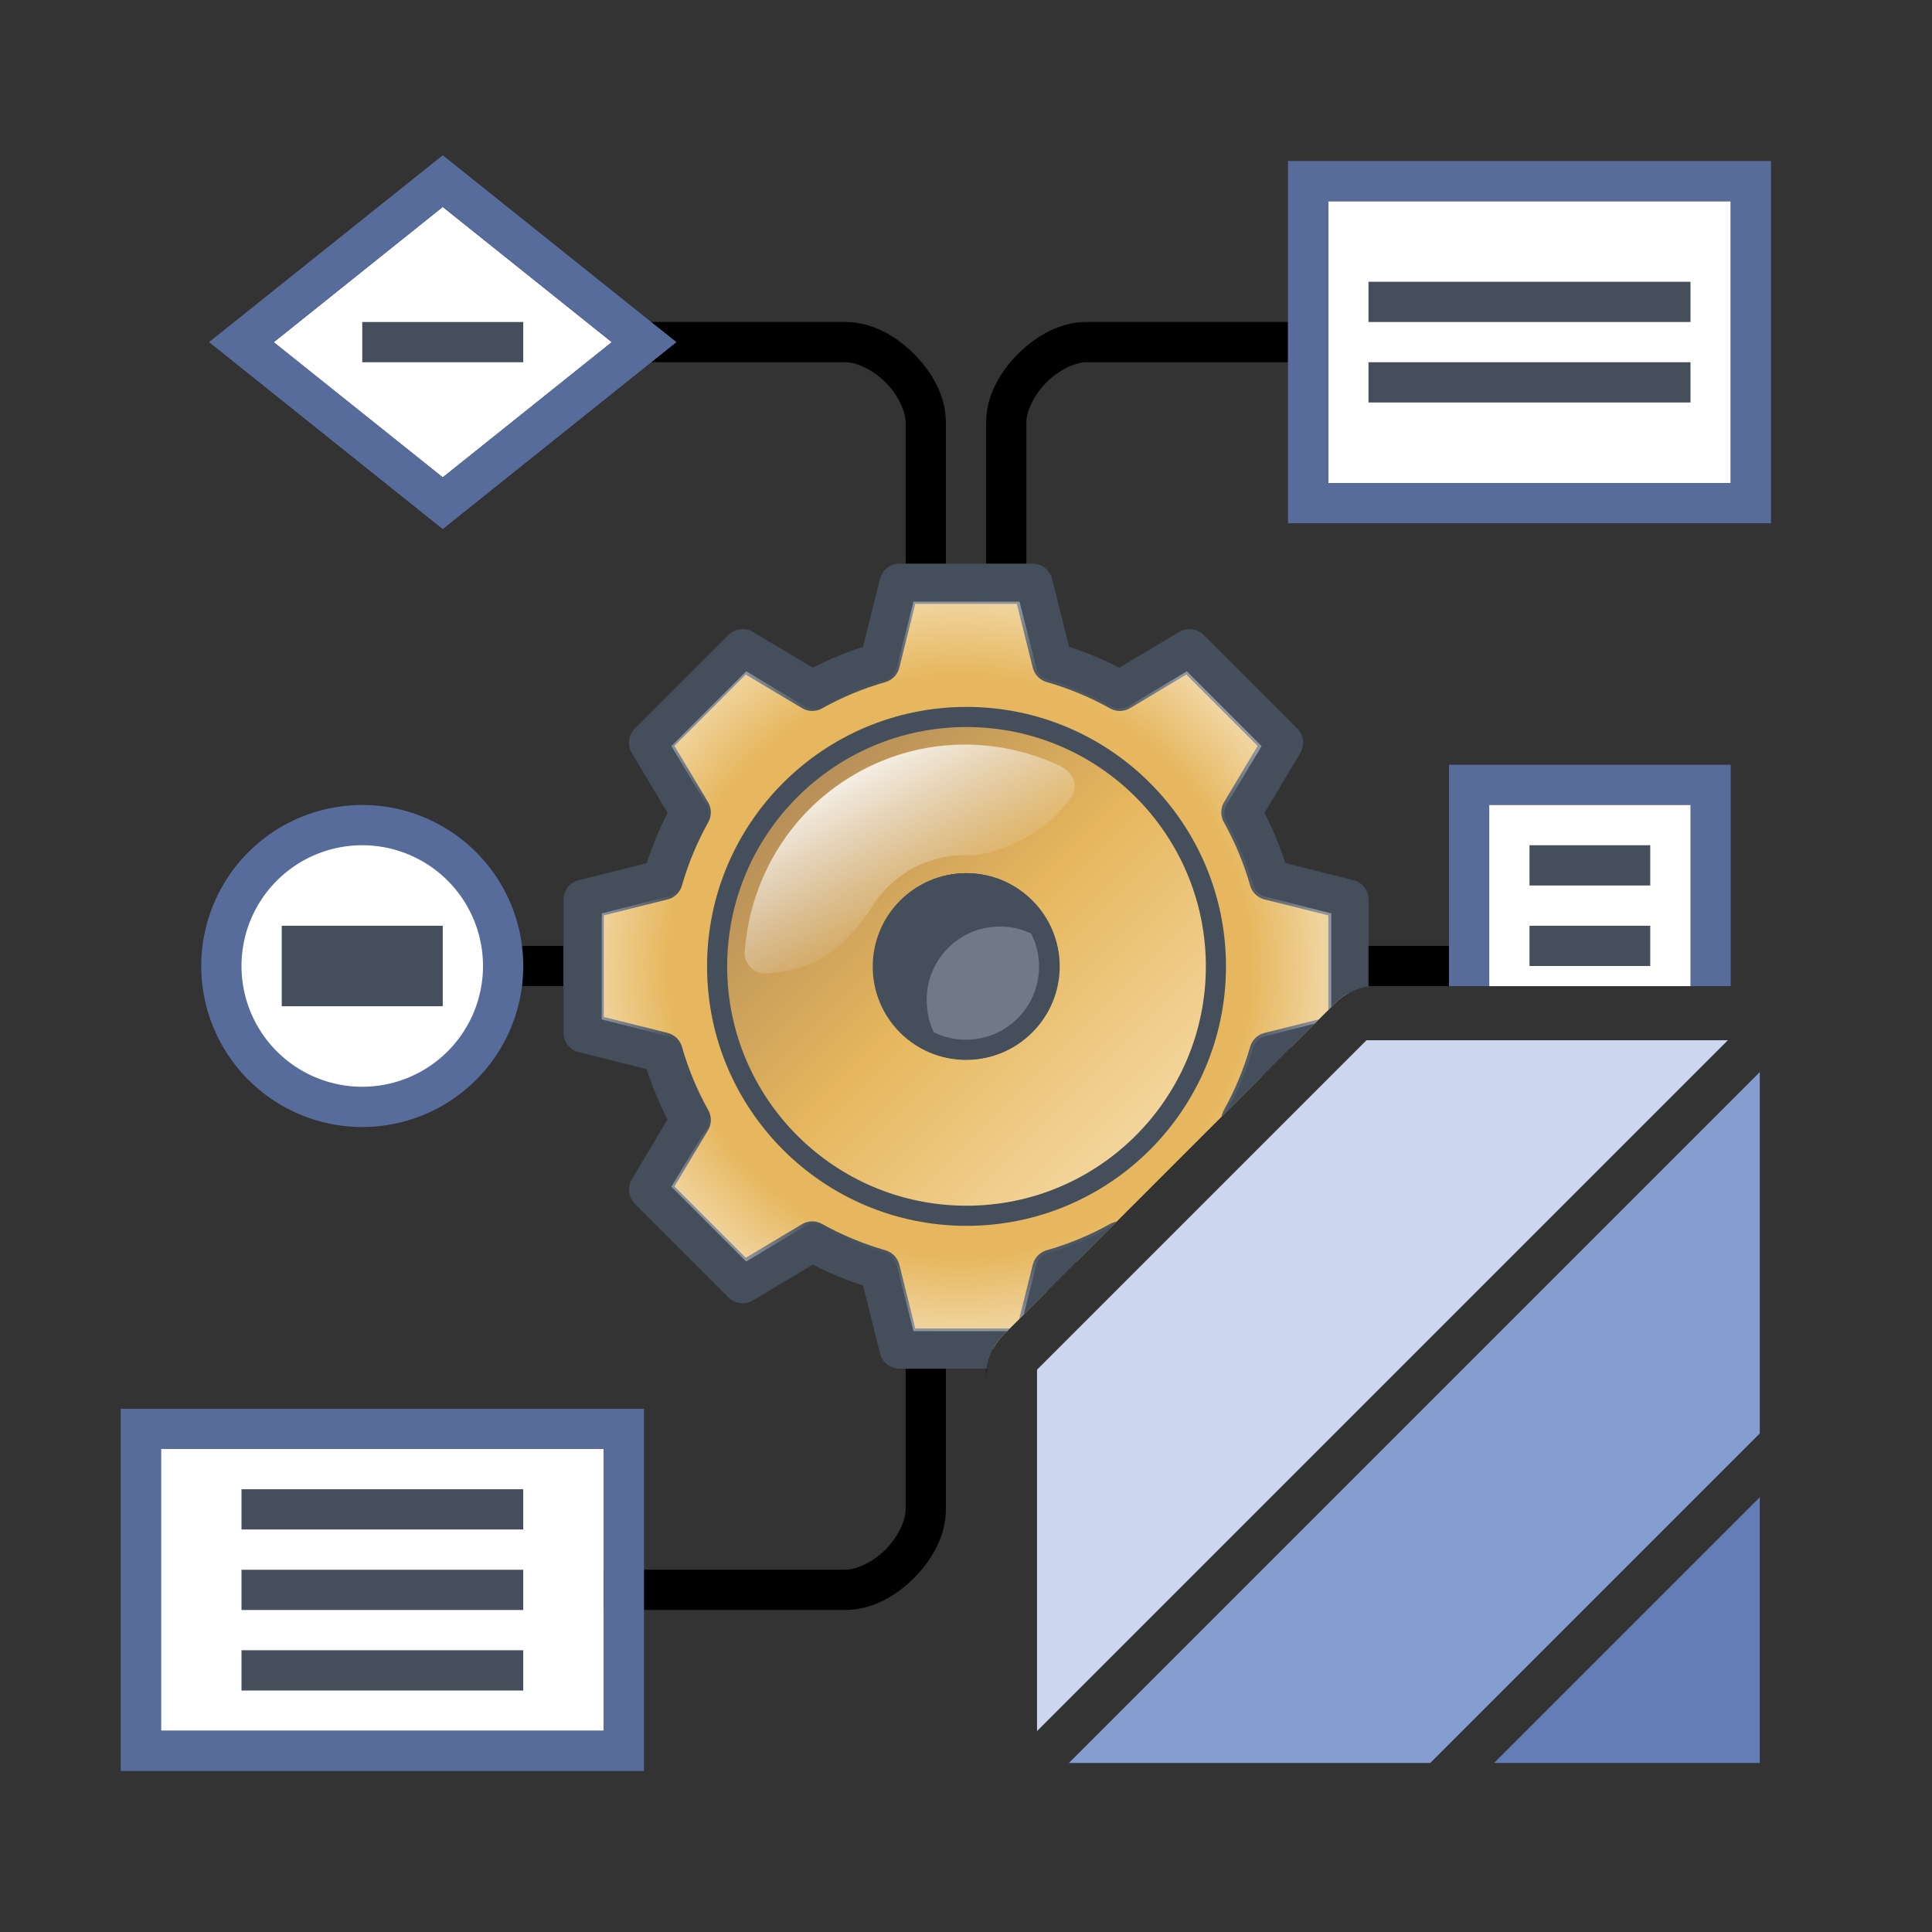 <?xml version="1.0" encoding="UTF-8" standalone="no"?>
<!-- Created with Inkscape (http://www.inkscape.org/) -->

<svg
   width="48"
   height="48"
   viewBox="0 0 48 48"
   id="svg4136"
   version="1.1"
   inkscape:version="1.2-dev (03e16dd8, 2021-09-24)"
   sodipodi:docname="processbridge_reporting_48.svg"
   inkscape:export-filename="C:\WORK\eclipse_workspace\webhelpdesk\CCIconLib\RemoteGUI\processbridge_reporting_48.png"
   inkscape:export-xdpi="96"
   inkscape:export-ydpi="96"
   xmlns:inkscape="http://www.inkscape.org/namespaces/inkscape"
   xmlns:sodipodi="http://sodipodi.sourceforge.net/DTD/sodipodi-0.dtd"
   xmlns:xlink="http://www.w3.org/1999/xlink"
   xmlns="http://www.w3.org/2000/svg"
   xmlns:svg="http://www.w3.org/2000/svg"
   xmlns:rdf="http://www.w3.org/1999/02/22-rdf-syntax-ns#"
   xmlns:cc="http://creativecommons.org/ns#"
   xmlns:dc="http://purl.org/dc/elements/1.1/">
  <rect x="0" y="0" width="48" height="48" fill="#333333" stroke="none"/>
  <defs
     id="defs4138">
    <linearGradient
       inkscape:collect="always"
       id="linearGradient4543">
      <stop
         style="stop-color:#ffffff;stop-opacity:1;"
         offset="0"
         id="stop4545" />
      <stop
         style="stop-color:#ffffff;stop-opacity:0;"
         offset="1"
         id="stop4547" />
    </linearGradient>
    <linearGradient
       id="linearGradient3319">
      <stop
         style="stop-color:#ffffff;stop-opacity:0;"
         offset="0"
         id="stop3321" />
      <stop
         id="stop3327"
         offset="0.796"
         style="stop-color:#ffffff;stop-opacity:0;" />
      <stop
         style="stop-color:#ffffff;stop-opacity:1;"
         offset="1"
         id="stop3323" />
    </linearGradient>
    <linearGradient
       id="linearGradient2431">
      <stop
         style="stop-color:#9d7955;stop-opacity:1"
         offset="0"
         id="stop2433" />
      <stop
         id="stop2439"
         offset="0.5"
         style="stop-color:#e6b75e;stop-opacity:1" />
      <stop
         style="stop-color:#fae6be;stop-opacity:1"
         offset="1"
         id="stop2435" />
    </linearGradient>
    <radialGradient
       inkscape:collect="always"
       xlink:href="#linearGradient3319"
       id="radialGradient3500"
       gradientUnits="userSpaceOnUse"
       gradientTransform="matrix(0,-1,1,0,1.072,53.673)"
       cx="15.646"
       cy="49.729"
       fx="15.646"
       fy="49.729"
       r="10.969" />
    <linearGradient
       inkscape:collect="always"
       xlink:href="#linearGradient2431"
       id="linearGradient3502"
       gradientUnits="userSpaceOnUse"
       gradientTransform="matrix(1.105,0,0,1.105,28.698,2.023)"
       x1="5.888"
       y1="33.542"
       x2="20.367"
       y2="48.021" />
    <linearGradient
       inkscape:collect="always"
       xlink:href="#linearGradient4543"
       id="linearGradient3504"
       gradientUnits="userSpaceOnUse"
       x1="14.729"
       y1="42.056"
       x2="14.729"
       y2="47.709" />
    <clipPath
       clipPathUnits="userSpaceOnUse"
       id="clipPath236">
      <path
         sodipodi:nodetypes="ccccccccccccccccccccccccc"
         inkscape:connector-curvature="0"
         style="fill:#93a0b1;fill-opacity:1;stroke:none"
         d="m 0,1004.362 v 48 h 49 v -48 z m 34.062,24.5 c 0.052,0 0.104,0 0.156,0 h 9 c 0.581,9e-4 1.145,0.373 1.375,0.906 0.534,0.23 0.905,0.794 0.906,1.375 v 9 c 2.3e-4,0.274 -0.076,0.547 -0.219,0.781 0.148,0.243 0.225,0.528 0.219,0.812 v 6.625 c 3e-5,0.785 -0.715,1.5 -1.5,1.5 h -6.625 c -0.274,2e-4 -0.547,-0.076 -0.781,-0.219 -0.243,0.148 -0.528,0.225 -0.812,0.219 h -9 c -0.581,-9e-4 -1.145,-0.373 -1.375,-0.906 -0.534,-0.23 -0.905,-0.794 -0.906,-1.375 v -9 c -9.7e-4,-0.393 0.16,-0.784 0.438,-1.062 l 8.219,-8.219 c 0.24,-0.243 0.566,-0.401 0.906,-0.438 z"
         id="path238" />
    </clipPath>
  </defs>
  <sodipodi:namedview
     id="base"
     pagecolor="#ffffff"
     bordercolor="#666666"
     borderopacity="1.0"
     inkscape:pageopacity="0.0"
     inkscape:pageshadow="2"
     inkscape:zoom="0.99999994"
     inkscape:cx="235.00001"
     inkscape:cy="-151.00001"
     inkscape:document-units="px"
     inkscape:current-layer="layer1"
     showgrid="true"
     units="px"
     inkscape:window-width="2560"
     inkscape:window-height="1365"
     inkscape:window-x="1911"
     inkscape:window-y="-9"
     inkscape:window-maximized="1"
     showguides="true"
     inkscape:guide-bbox="true"
     inkscape:snap-global="true"
     inkscape:pagecheckerboard="0"
     inkscape:blackoutopacity="0.0">
    <inkscape:grid
       type="xygrid"
       id="grid4684" />
  </sodipodi:namedview>
  <g
     inkscape:label="Ebene 1"
     inkscape:groupmode="layer"
     id="layer1"
     transform="translate(0,-1004.362)">
    <g
       id="g196"
       clip-path="url(#clipPath236)">
      <path
         style="color:#000000;font-style:normal;font-variant:normal;font-weight:normal;font-stretch:normal;font-size:medium;line-height:normal;font-family:sans-serif;font-variant-ligatures:normal;font-variant-position:normal;font-variant-caps:normal;font-variant-numeric:normal;font-variant-alternates:normal;font-feature-settings:normal;text-indent:0;text-align:start;text-decoration:none;text-decoration-line:none;text-decoration-style:solid;text-decoration-color:#000000;letter-spacing:normal;word-spacing:normal;text-transform:none;writing-mode:lr-tb;direction:ltr;text-orientation:mixed;dominant-baseline:auto;baseline-shift:baseline;text-anchor:start;white-space:normal;shape-padding:0;clip-rule:nonzero;display:inline;overflow:visible;visibility:visible;opacity:1;isolation:auto;mix-blend-mode:normal;color-interpolation:sRGB;color-interpolation-filters:linearRGB;solid-color:#000000;solid-opacity:1;vector-effect:none;fill:#000000;fill-opacity:1;fill-rule:evenodd;stroke:none;stroke-width:1px;stroke-linecap:butt;stroke-linejoin:miter;stroke-miterlimit:4;stroke-dasharray:none;stroke-dashoffset:0;stroke-opacity:1;color-rendering:auto;image-rendering:auto;shape-rendering:auto;text-rendering:auto;enable-background:accumulate"
         d="m 12.8,1027.861 v 1 H 14 v -1 z"
         id="path1151"
         inkscape:connector-curvature="0"
         sodipodi:nodetypes="ccccc" />
      <path
         style="color:#000000;font-style:normal;font-variant:normal;font-weight:normal;font-stretch:normal;font-size:medium;line-height:normal;font-family:sans-serif;font-variant-ligatures:normal;font-variant-position:normal;font-variant-caps:normal;font-variant-numeric:normal;font-variant-alternates:normal;font-feature-settings:normal;text-indent:0;text-align:start;text-decoration:none;text-decoration-line:none;text-decoration-style:solid;text-decoration-color:#000000;letter-spacing:normal;word-spacing:normal;text-transform:none;writing-mode:lr-tb;direction:ltr;text-orientation:mixed;dominant-baseline:auto;baseline-shift:baseline;text-anchor:start;white-space:normal;shape-padding:0;clip-rule:nonzero;display:inline;overflow:visible;visibility:visible;opacity:1;isolation:auto;mix-blend-mode:normal;color-interpolation:sRGB;color-interpolation-filters:linearRGB;solid-color:#000000;solid-opacity:1;vector-effect:none;fill:#000000;fill-opacity:1;fill-rule:evenodd;stroke:none;stroke-width:1px;stroke-linecap:butt;stroke-linejoin:miter;stroke-miterlimit:4;stroke-dasharray:none;stroke-dashoffset:0;stroke-opacity:1;color-rendering:auto;image-rendering:auto;shape-rendering:auto;text-rendering:auto;enable-background:accumulate"
         d="m 27,1012.361 c -0.658,0 -1.252,0.338 -1.707,0.793 -0.455,0.455 -0.793,1.049 -0.793,1.707 v 4 h 1 v -4 c 0,-0.284 0.191,-0.691 0.5,-1 0.309,-0.309 0.715,-0.5 1,-0.5 h 5 v -1 z"
         id="path1147"
         inkscape:connector-curvature="0" />
      <path
         style="color:#000000;font-style:normal;font-variant:normal;font-weight:normal;font-stretch:normal;font-size:medium;line-height:normal;font-family:sans-serif;font-variant-ligatures:normal;font-variant-position:normal;font-variant-caps:normal;font-variant-numeric:normal;font-variant-alternates:normal;font-feature-settings:normal;text-indent:0;text-align:start;text-decoration:none;text-decoration-line:none;text-decoration-style:solid;text-decoration-color:#000000;letter-spacing:normal;word-spacing:normal;text-transform:none;writing-mode:lr-tb;direction:ltr;text-orientation:mixed;dominant-baseline:auto;baseline-shift:baseline;text-anchor:start;white-space:normal;shape-padding:0;clip-rule:nonzero;display:inline;overflow:visible;visibility:visible;opacity:1;isolation:auto;mix-blend-mode:normal;color-interpolation:sRGB;color-interpolation-filters:linearRGB;solid-color:#000000;solid-opacity:1;vector-effect:none;fill:#000000;fill-opacity:1;fill-rule:evenodd;stroke:none;stroke-width:1px;stroke-linecap:butt;stroke-linejoin:miter;stroke-miterlimit:4;stroke-dasharray:none;stroke-dashoffset:0;stroke-opacity:1;color-rendering:auto;image-rendering:auto;shape-rendering:auto;text-rendering:auto;enable-background:accumulate"
         d="m 16,1012.361 v 1 h 5 c 0.285,0 0.691,0.191 1,0.5 0.309,0.309 0.5,0.716 0.5,1 v 4 h 1 v -4 c 0,-0.658 -0.338,-1.252 -0.793,-1.707 -0.455,-0.455 -1.049,-0.793 -1.707,-0.793 z"
         id="path1149"
         inkscape:connector-curvature="0"
         sodipodi:nodetypes="ccscsccscsc" />
      <path
         style="color:#000000;font-style:normal;font-variant:normal;font-weight:normal;font-stretch:normal;font-size:medium;line-height:normal;font-family:sans-serif;font-variant-ligatures:normal;font-variant-position:normal;font-variant-caps:normal;font-variant-numeric:normal;font-variant-alternates:normal;font-feature-settings:normal;text-indent:0;text-align:start;text-decoration:none;text-decoration-line:none;text-decoration-style:solid;text-decoration-color:#000000;letter-spacing:normal;word-spacing:normal;text-transform:none;writing-mode:lr-tb;direction:ltr;text-orientation:mixed;dominant-baseline:auto;baseline-shift:baseline;text-anchor:start;white-space:normal;shape-padding:0;clip-rule:nonzero;display:inline;overflow:visible;visibility:visible;opacity:1;isolation:auto;mix-blend-mode:normal;color-interpolation:sRGB;color-interpolation-filters:linearRGB;solid-color:#000000;solid-opacity:1;vector-effect:none;fill:#000000;fill-opacity:1;fill-rule:evenodd;stroke:none;stroke-width:1px;stroke-linecap:butt;stroke-linejoin:miter;stroke-miterlimit:4;stroke-dasharray:none;stroke-dashoffset:0;stroke-opacity:1;color-rendering:auto;image-rendering:auto;shape-rendering:auto;text-rendering:auto;enable-background:accumulate"
         d="m 24.5,1037.861 v 4 c 0,0.658 0.338,1.252 0.793,1.707 0.455,0.455 1.049,0.793 1.707,0.793 h 8 v -1 h -8 c -0.285,0 -0.691,-0.191 -1,-0.5 -0.309,-0.309 -0.5,-0.716 -0.5,-1 v -4 z"
         id="path1155"
         inkscape:connector-curvature="0" />
      <path
         style="color:#000000;font-style:normal;font-variant:normal;font-weight:normal;font-stretch:normal;font-size:medium;line-height:normal;font-family:sans-serif;font-variant-ligatures:normal;font-variant-position:normal;font-variant-caps:normal;font-variant-numeric:normal;font-variant-alternates:normal;font-feature-settings:normal;text-indent:0;text-align:start;text-decoration:none;text-decoration-line:none;text-decoration-style:solid;text-decoration-color:#000000;letter-spacing:normal;word-spacing:normal;text-transform:none;writing-mode:lr-tb;direction:ltr;text-orientation:mixed;dominant-baseline:auto;baseline-shift:baseline;text-anchor:start;white-space:normal;shape-padding:0;clip-rule:nonzero;display:inline;overflow:visible;visibility:visible;opacity:1;isolation:auto;mix-blend-mode:normal;color-interpolation:sRGB;color-interpolation-filters:linearRGB;solid-color:#000000;solid-opacity:1;vector-effect:none;fill:#000000;fill-opacity:1;fill-rule:evenodd;stroke:none;stroke-width:1px;stroke-linecap:butt;stroke-linejoin:miter;stroke-miterlimit:4;stroke-dasharray:none;stroke-dashoffset:0;stroke-opacity:1;color-rendering:auto;image-rendering:auto;shape-rendering:auto;text-rendering:auto;enable-background:accumulate"
         d="m 22.5,1037.861 v 4 c 0,0.284 -0.191,0.691 -0.5,1 -0.309,0.309 -0.715,0.5 -1,0.5 h -6 v 1 h 6 c 0.658,0 1.252,-0.338 1.707,-0.793 0.455,-0.455 0.793,-1.049 0.793,-1.707 v -4 z"
         id="path1157"
         inkscape:connector-curvature="0" />
      <g
         id="g3413"
         transform="matrix(0.818,0,0,0.818,-14.516,989.765)">
        <g
           transform="matrix(1.01,0,0,1.01,-16.75,-0.369)"
           id="g3120">
          <g
             id="g3919"
             transform="translate(12.211,9.064)">
            <path
               id="rect2410"
               d="m 48.994,26.524 -0.594,2.375 c -0.711,0.203 -1.399,0.49 -2.031,0.844 l -2.094,-1.25 -2.812,2.812 1.25,2.094 c -0.353,0.632 -0.641,1.321 -0.844,2.031 l -2.375,0.594 v 4 l 2.375,0.594 c 0.203,0.711 0.49,1.399 0.844,2.031 l -1.25,2.094 2.812,2.812 2.094,-1.25 c 0.632,0.353 1.321,0.641 2.031,0.844 l 0.594,2.375 h 4 l 0.594,-2.375 c 0.711,-0.203 1.399,-0.49 2.031,-0.844 l 2.094,1.25 2.812,-2.812 -1.25,-2.094 c 0.353,-0.632 0.641,-1.321 0.844,-2.031 l 2.375,-0.594 v -4 l -2.375,-0.594 c -0.203,-0.711 -0.49,-1.399 -0.844,-2.031 l 1.25,-2.094 -2.812,-2.812 -2.094,1.25 c -0.632,-0.353 -1.321,-0.641 -2.031,-0.844 l -0.594,-2.375 z"
               style="fill:#e6b75e;fill-opacity:1;stroke:#454e5b;stroke-width:1.211;stroke-linecap:round;stroke-linejoin:round;stroke-miterlimit:4;stroke-dasharray:none;stroke-dashoffset:0;stroke-opacity:1"
               inkscape:connector-curvature="0" />
            <path
               style="opacity:0.4;fill:url(#radialGradient3500);fill-opacity:1;stroke:none"
               d="m 49.414,27.061 -0.5,1.969 c -0.042,0.176 -0.172,0.318 -0.344,0.375 -0.671,0.191 -1.341,0.479 -1.938,0.812 -0.17,0.087 -0.373,0.075 -0.531,-0.031 l -1.719,-1.031 -2.25,2.25 1.031,1.719 c 0.107,0.158 0.119,0.362 0.031,0.531 -0.334,0.597 -0.621,1.267 -0.812,1.938 -0.057,0.172 -0.199,0.302 -0.375,0.344 l -1.969,0.5 v 3.188 l 1.969,0.5 c 0.176,0.042 0.318,0.172 0.375,0.344 0.191,0.671 0.479,1.341 0.812,1.938 0.087,0.17 0.075,0.373 -0.031,0.531 l -1.031,1.719 2.25,2.25 1.719,-1.031 c 0.158,-0.107 0.362,-0.119 0.531,-0.031 0.597,0.334 1.267,0.621 1.938,0.812 0.172,0.057 0.302,0.199 0.344,0.375 l 0.5,1.969 h 3.188 l 0.5,-1.969 c 0.042,-0.176 0.172,-0.318 0.344,-0.375 0.671,-0.191 1.341,-0.479 1.938,-0.812 0.17,-0.087 0.373,-0.075 0.531,0.031 l 1.719,1.031 2.25,-2.25 -1.031,-1.719 c -0.107,-0.158 -0.119,-0.362 -0.031,-0.531 0.334,-0.597 0.621,-1.267 0.812,-1.938 0.057,-0.172 0.199,-0.302 0.375,-0.344 l 1.969,-0.5 v -3.188 l -1.969,-0.5 c -0.176,-0.042 -0.318,-0.172 -0.375,-0.344 -0.191,-0.671 -0.479,-1.341 -0.812,-1.938 -0.087,-0.17 -0.075,-0.373 0.031,-0.531 l 1.031,-1.719 -2.25,-2.25 -1.719,1.031 c -0.158,0.107 -0.362,0.119 -0.531,0.031 -0.597,-0.334 -1.267,-0.621 -1.938,-0.812 -0.172,-0.057 -0.302,-0.199 -0.344,-0.375 l -0.5,-1.969 z m 1.594,8.469 c 1.38,-10e-7 2.5,1.12 2.5,2.5 0,1.38 -1.12,2.5 -2.5,2.5 -1.38,-10e-7 -2.5,-1.12 -2.5,-2.5 0,-1.38 1.12,-2.5 2.5,-2.5 z"
               id="path3317"
               inkscape:connector-curvature="0" />
            <path
               style="fill:url(#linearGradient3502);fill-opacity:1;stroke:#454e5b;stroke-width:0.605;stroke-linecap:round;stroke-linejoin:round;stroke-miterlimit:4;stroke-dasharray:none;stroke-dashoffset:0;stroke-opacity:1"
               d="m 43.219,39.594 c -4.14,0 -7.5,3.36 -7.5,7.5 0,4.14 3.36,7.5 7.5,7.5 4.14,0 7.5,-3.36 7.5,-7.5 0,-4.14 -3.36,-7.5 -7.5,-7.5 z m 0,5 c 1.38,-10e-7 2.5,1.12 2.5,2.5 0,1.38 -1.12,2.5 -2.5,2.5 -1.38,-10e-7 -2.5,-1.12 -2.5,-2.5 0,-1.38 1.12,-2.5 2.5,-2.5 z"
               transform="translate(7.789,-9.064)"
               id="path2425"
               inkscape:connector-curvature="0" />
            <circle
               r="3.17"
               cy="32.521"
               cx="-4.599"
               transform="matrix(0.789,0,0,0.789,54.62,12.379)"
               id="path2429"
               style="fill:#707985;fill-opacity:1;stroke:#454e5b;stroke-width:0.768;stroke-linecap:round;stroke-linejoin:round;stroke-miterlimit:4;stroke-dasharray:none;stroke-dashoffset:0;stroke-opacity:1" />
            <path
               transform="rotate(-30,11.257,-23.617)"
               d="m 14.844,42.965 c -2.293,0 -4.324,1.178 -5.523,2.945 a 0.841,0.841 0 0 1 -0.035,0.047 c -0.112,0.142 -0.202,0.706 0.35,0.91 a 0.841,0.841 0 0 1 0.057,0.023 c 0.926,0.421 1.925,0.597 3.537,-0.18 l -0.059,0.031 c 0.485,-0.283 1.059,-0.457 1.674,-0.457 0.614,0 1.188,0.173 1.674,0.457 a 0.841,0.841 0 0 1 0.049,0.031 c 0.613,0.417 2.29,0.57 3.129,0.205 a 0.841,0.841 0 0 1 0.094,-0.033 c 0.494,-0.148 0.594,-0.325 0.646,-0.486 0.051,-0.155 0.016,-0.38 -0.09,-0.568 -1.199,-1.765 -3.206,-2.926 -5.502,-2.926 z"
               id="path3301"
               style="fill:url(#linearGradient3504);fill-opacity:1;stroke:none"
               inkscape:original="M 14.84375 42.125 C 12.263083 42.125 9.9747422 43.448597 8.625 45.4375 C 8.1337411 46.060691 8.2880714 47.266662 9.34375 47.65625 C 10.436645 48.152635 11.791102 48.336934 13.59375 47.46875 C 13.963662 47.252968 14.385596 47.125 14.84375 47.125 C 15.302783 47.125 15.72336 47.252201 16.09375 47.46875 C 17.062418 48.128152 18.856397 48.260927 20.03125 47.75 C 21.415581 47.334941 21.513785 46.190925 21.0625 45.4375 C 19.714487 43.43737 17.43308 42.125 14.84375 42.125 z "
               inkscape:radius="-0.84060478"
               sodipodi:type="inkscape:offset" />
            <path
               style="fill:#454e5b;fill-opacity:1;stroke:#454e5b;stroke-width:0.605;stroke-linecap:round;stroke-linejoin:round;stroke-miterlimit:4;stroke-dasharray:none;stroke-dashoffset:0;stroke-opacity:1"
               d="m 43.219,44.594 c -1.38,0 -2.5,1.12 -2.5,2.5 0,0.944 0.508,1.762 1.281,2.188 -0.19,-0.353 -0.281,-0.759 -0.281,-1.188 2e-6,-1.38 1.12,-2.5 2.5,-2.5 0.423,0 0.807,0.095 1.156,0.281 -0.428,-0.763 -1.22,-1.281 -2.156,-1.281 z"
               id="path3344"
               transform="translate(7.789,-9.064)"
               inkscape:connector-curvature="0" />
          </g>
        </g>
      </g>
      <rect
         style="opacity:1;fill:#ffffff;fill-opacity:1;fill-rule:evenodd;stroke-width:1;stroke-linecap:round;stroke-linejoin:round;stroke-miterlimit:4;stroke-dasharray:none"
         id="rect1205"
         width="10"
         height="7"
         x="33"
         y="1009.362" />
      <path
         style="opacity:1;fill:#576c9b;fill-opacity:1;fill-rule:evenodd;stroke-width:1;stroke-linecap:round;stroke-linejoin:round;stroke-miterlimit:4;stroke-dasharray:none"
         d="m 32,4 v 9 H 44 V 4 Z m 1,1 h 10 v 7 H 33 Z"
         transform="translate(0,1004.362)"
         id="rect1112"
         inkscape:connector-curvature="0"
         sodipodi:nodetypes="cccccccccc" />
      <path
         style="opacity:1;fill:#576c9b;fill-opacity:1;fill-rule:evenodd;stroke-width:1;stroke-linecap:round;stroke-linejoin:round;stroke-miterlimit:4;stroke-dasharray:none"
         d="m 36,19 v 10 h 7 V 19 Z m 1,1 h 5 v 8 h -5 z"
         transform="translate(0,1004.362)"
         id="rect1114"
         inkscape:connector-curvature="0" />
      <rect
         style="opacity:1;fill:#ffffff;fill-opacity:1;fill-rule:evenodd;stroke-width:1;stroke-linecap:round;stroke-linejoin:round;stroke-miterlimit:4;stroke-dasharray:none"
         id="rect1201"
         width="11"
         height="7"
         x="4"
         y="1040.362" />
      <path
         style="opacity:1;fill:#576c9b;fill-opacity:1;fill-rule:evenodd;stroke-width:1;stroke-linecap:round;stroke-linejoin:round;stroke-miterlimit:4;stroke-dasharray:none"
         d="m 3,1039.362 v 9 h 13 v -9 z m 1,1 h 11 v 7 H 4 Z"
         id="rect1116"
         inkscape:connector-curvature="0"
         sodipodi:nodetypes="cccccccccc" />
      <path
         inkscape:connector-curvature="0"
         id="path957"
         d="m 39.5,1040.362 c 1.933,0 3.5,1.567 3.5,3.5 0,1.933 -1.567,3.5 -3.5,3.5 -1.933,0 -3.5,-1.567 -3.5,-3.5 0,-1.933 1.567,-3.5 3.5,-3.5 z"
         style="opacity:1;fill:#ffffff;fill-opacity:1;fill-rule:evenodd;stroke-width:1;stroke-linecap:round;stroke-linejoin:round;stroke-miterlimit:4;stroke-dasharray:none"
         sodipodi:nodetypes="sssss" />
      <path
         style="opacity:1;fill:#576c9b;fill-opacity:1;fill-rule:evenodd;stroke-width:1;stroke-linecap:round;stroke-linejoin:round;stroke-miterlimit:4;stroke-dasharray:none"
         d="m 39.5,1039.362 a 4.5,4.5 0 0 0 -4.5,4.5 4.5,4.5 0 0 0 4.5,4.5 4.5,4.5 0 0 0 4.5,-4.5 4.5,4.5 0 0 0 -4.5,-4.5 z m 0,1 a 3.5,3.5 0 0 1 3.5,3.5 3.5,3.5 0 0 1 -3.5,3.5 3.5,3.5 0 0 1 -3.5,-3.5 3.5,3.5 0 0 1 3.5,-3.5 z"
         id="path1118"
         inkscape:connector-curvature="0" />
      <path
         sodipodi:nodetypes="sssss"
         style="opacity:1;fill:#ffffff;fill-opacity:1;fill-rule:evenodd;stroke-width:1;stroke-linecap:round;stroke-linejoin:round;stroke-miterlimit:4;stroke-dasharray:none"
         d="m 9,1024.862 c 1.933,0 3.5,1.567 3.5,3.5 0,1.933 -1.567,3.5 -3.5,3.5 -1.933,0 -3.5,-1.567 -3.5,-3.5 0,-1.933 1.567,-3.5 3.5,-3.5 z"
         id="path959"
         inkscape:connector-curvature="0" />
      <path
         style="opacity:1;fill:#576c9b;fill-opacity:1;fill-rule:evenodd;stroke-width:1;stroke-linecap:round;stroke-linejoin:round;stroke-miterlimit:4;stroke-dasharray:none"
         d="m 9,20 a 4,4 0 0 0 -4,4 4,4 0 0 0 4,4 4,4 0 0 0 4,-4 4,4 0 0 0 -4,-4 z m 0,1 a 3,3 0 0 1 3,3 3,3 0 0 1 -3,3 3,3 0 0 1 -3,-3 3,3 0 0 1 3,-3 z"
         transform="translate(0,1004.362)"
         id="path1120"
         inkscape:connector-curvature="0" />
      <path
         style="color:#000000;font-style:normal;font-variant:normal;font-weight:normal;font-stretch:normal;font-size:medium;line-height:normal;font-family:sans-serif;font-variant-ligatures:normal;font-variant-position:normal;font-variant-caps:normal;font-variant-numeric:normal;font-variant-alternates:normal;font-feature-settings:normal;text-indent:0;text-align:start;text-decoration:none;text-decoration-line:none;text-decoration-style:solid;text-decoration-color:#000000;letter-spacing:normal;word-spacing:normal;text-transform:none;writing-mode:lr-tb;direction:ltr;text-orientation:mixed;dominant-baseline:auto;baseline-shift:baseline;text-anchor:start;white-space:normal;shape-padding:0;clip-rule:nonzero;display:inline;overflow:visible;visibility:visible;opacity:1;isolation:auto;mix-blend-mode:normal;color-interpolation:sRGB;color-interpolation-filters:linearRGB;solid-color:#000000;solid-opacity:1;vector-effect:none;fill:#000000;fill-opacity:1;fill-rule:evenodd;stroke:none;stroke-width:1px;stroke-linecap:butt;stroke-linejoin:miter;stroke-miterlimit:4;stroke-dasharray:none;stroke-dashoffset:0;stroke-opacity:1;color-rendering:auto;image-rendering:auto;shape-rendering:auto;text-rendering:auto;enable-background:accumulate"
         d="m 34,1027.861 v 1 h 2 v -1 z"
         id="path1153"
         inkscape:connector-curvature="0" />
      <rect
         style="opacity:1;fill:#454e5b;fill-opacity:1;fill-rule:evenodd;stroke-width:1;stroke-linecap:round;stroke-linejoin:round;stroke-miterlimit:4;stroke-dasharray:none"
         id="rect1159"
         width="8"
         height="1"
         x="34"
         y="1011.362" />
      <rect
         style="opacity:1;fill:#454e5b;fill-opacity:1;fill-rule:evenodd;stroke-width:1;stroke-linecap:round;stroke-linejoin:round;stroke-miterlimit:4;stroke-dasharray:none"
         id="rect1161"
         width="8"
         height="1"
         x="34"
         y="1013.362" />
      <path
         style="color:#000000;font-style:normal;font-variant:normal;font-weight:normal;font-stretch:normal;font-size:medium;line-height:normal;font-family:sans-serif;font-variant-ligatures:normal;font-variant-position:normal;font-variant-caps:normal;font-variant-numeric:normal;font-variant-alternates:normal;font-feature-settings:normal;text-indent:0;text-align:start;text-decoration:none;text-decoration-line:none;text-decoration-style:solid;text-decoration-color:#000000;letter-spacing:normal;word-spacing:normal;text-transform:none;writing-mode:lr-tb;direction:ltr;text-orientation:mixed;dominant-baseline:auto;baseline-shift:baseline;text-anchor:start;white-space:normal;shape-padding:0;clip-rule:nonzero;display:inline;overflow:visible;visibility:visible;opacity:1;isolation:auto;mix-blend-mode:normal;color-interpolation:sRGB;color-interpolation-filters:linearRGB;solid-color:#000000;solid-opacity:1;vector-effect:none;fill:#ffffff;fill-opacity:1;fill-rule:evenodd;stroke:none;stroke-width:1px;stroke-linecap:butt;stroke-linejoin:miter;stroke-miterlimit:4;stroke-dasharray:none;stroke-dashoffset:0;stroke-opacity:1;color-rendering:auto;image-rendering:auto;shape-rendering:auto;text-rendering:auto;enable-background:accumulate"
         d="m 11,1009.502 4.201,3.361 L 11,1016.223 6.799,1012.864 Z"
         id="path961"
         inkscape:connector-curvature="0"
         sodipodi:nodetypes="ccccc" />
      <rect
         style="opacity:1;fill:#454e5b;fill-opacity:1;fill-rule:evenodd;stroke-width:1;stroke-linecap:round;stroke-linejoin:round;stroke-miterlimit:4;stroke-dasharray:none"
         id="rect1163"
         width="4"
         height="1"
         x="9"
         y="1012.362" />
      <path
         style="color:#000000;font-style:normal;font-variant:normal;font-weight:normal;font-stretch:normal;font-size:medium;line-height:normal;font-family:sans-serif;font-variant-ligatures:normal;font-variant-position:normal;font-variant-caps:normal;font-variant-numeric:normal;font-variant-alternates:normal;font-feature-settings:normal;text-indent:0;text-align:start;text-decoration:none;text-decoration-line:none;text-decoration-style:solid;text-decoration-color:#000000;letter-spacing:normal;word-spacing:normal;text-transform:none;writing-mode:lr-tb;direction:ltr;text-orientation:mixed;dominant-baseline:auto;baseline-shift:baseline;text-anchor:start;white-space:normal;shape-padding:0;clip-rule:nonzero;display:inline;overflow:visible;visibility:visible;opacity:1;isolation:auto;mix-blend-mode:normal;color-interpolation:sRGB;color-interpolation-filters:linearRGB;solid-color:#000000;solid-opacity:1;vector-effect:none;fill:#576c9b;fill-opacity:1;fill-rule:evenodd;stroke:none;stroke-width:1px;stroke-linecap:butt;stroke-linejoin:miter;stroke-miterlimit:4;stroke-dasharray:none;stroke-dashoffset:0;stroke-opacity:1;color-rendering:auto;image-rendering:auto;shape-rendering:auto;text-rendering:auto;enable-background:accumulate"
         d="m 11,1008.223 -5.801,4.639 5.801,4.641 5.801,-4.641 -0.488,-0.389 z m 0,1.279 4.201,3.361 L 11,1016.223 6.799,1012.864 Z"
         id="path1126"
         inkscape:connector-curvature="0" />
      <rect
         style="opacity:1;fill:#ffffff;fill-opacity:1;fill-rule:evenodd;stroke-width:1;stroke-linecap:round;stroke-linejoin:round;stroke-miterlimit:4;stroke-dasharray:none"
         id="rect1203"
         width="5"
         height="8"
         x="37"
         y="1024.362" />
      <rect
         style="opacity:1;fill:#454e5b;fill-opacity:1;fill-rule:evenodd;stroke-width:1;stroke-linecap:round;stroke-linejoin:round;stroke-miterlimit:4;stroke-dasharray:none"
         id="rect1165"
         width="3"
         height="1"
         x="38"
         y="1025.362" />
      <rect
         style="opacity:1;fill:#454e5b;fill-opacity:1;fill-rule:evenodd;stroke-width:1;stroke-linecap:round;stroke-linejoin:round;stroke-miterlimit:4;stroke-dasharray:none"
         id="rect1167"
         width="3"
         height="1"
         x="38"
         y="1027.362" />
      <rect
         style="opacity:1;fill:#454e5b;fill-opacity:1;fill-rule:evenodd;stroke-width:1;stroke-linecap:round;stroke-linejoin:round;stroke-miterlimit:4;stroke-dasharray:none"
         id="rect1169"
         width="3"
         height="1"
         x="38"
         y="1029.362" />
      <rect
         style="opacity:1;fill:#454e5b;fill-opacity:1;fill-rule:evenodd;stroke-width:1;stroke-linecap:round;stroke-linejoin:round;stroke-miterlimit:4;stroke-dasharray:none"
         id="rect1171"
         width="4"
         height="1"
         x="7"
         y="1027.362" />
      <rect
         style="opacity:1;fill:#454e5b;fill-opacity:1;fill-rule:evenodd;stroke-width:1;stroke-linecap:round;stroke-linejoin:round;stroke-miterlimit:4;stroke-dasharray:none"
         id="rect1177"
         width="3"
         height="1"
         x="38"
         y="1042.362" />
      <rect
         style="opacity:1;fill:#454e5b;fill-opacity:1;fill-rule:evenodd;stroke-width:1;stroke-linecap:round;stroke-linejoin:round;stroke-miterlimit:4;stroke-dasharray:none"
         id="rect1179"
         width="3"
         height="1"
         x="38"
         y="1044.362" />
      <rect
         style="opacity:1;fill:#454e5b;fill-opacity:1;fill-rule:evenodd;stroke-width:1;stroke-linecap:round;stroke-linejoin:round;stroke-miterlimit:4;stroke-dasharray:none"
         id="rect1181"
         width="7"
         height="1"
         x="6"
         y="1041.362" />
      <rect
         style="opacity:1;fill:#454e5b;fill-opacity:1;fill-rule:evenodd;stroke-width:1;stroke-linecap:round;stroke-linejoin:round;stroke-miterlimit:4;stroke-dasharray:none"
         id="rect1183"
         width="7"
         height="1"
         x="6"
         y="1043.362" />
      <rect
         style="opacity:1;fill:#454e5b;fill-opacity:1;fill-rule:evenodd;stroke-width:1;stroke-linecap:round;stroke-linejoin:round;stroke-miterlimit:4;stroke-dasharray:none"
         id="rect1185"
         width="7"
         height="1"
         x="6"
         y="1045.362" />
      <rect
         y="1028.362"
         x="7"
         height="1"
         width="4"
         id="rect1199"
         style="opacity:1;fill:#454e5b;fill-opacity:1;fill-rule:evenodd;stroke-width:1;stroke-linecap:round;stroke-linejoin:round;stroke-miterlimit:4;stroke-dasharray:none" />
      <path
         inkscape:connector-curvature="0"
         id="path1207"
         d="m 11,1008.223 -5.801,4.639 5.801,4.641 5.801,-4.641 -0.488,-0.389 z m 0,1.279 4.201,3.361 L 11,1016.223 6.799,1012.864 Z"
         style="color:#000000;font-style:normal;font-variant:normal;font-weight:normal;font-stretch:normal;font-size:medium;line-height:normal;font-family:sans-serif;font-variant-ligatures:normal;font-variant-position:normal;font-variant-caps:normal;font-variant-numeric:normal;font-variant-alternates:normal;font-feature-settings:normal;text-indent:0;text-align:start;text-decoration:none;text-decoration-line:none;text-decoration-style:solid;text-decoration-color:#000000;letter-spacing:normal;word-spacing:normal;text-transform:none;writing-mode:lr-tb;direction:ltr;text-orientation:mixed;dominant-baseline:auto;baseline-shift:baseline;text-anchor:start;white-space:normal;shape-padding:0;clip-rule:nonzero;display:inline;overflow:visible;visibility:visible;opacity:1;isolation:auto;mix-blend-mode:normal;color-interpolation:sRGB;color-interpolation-filters:linearRGB;solid-color:#000000;solid-opacity:1;vector-effect:none;fill:#576c9b;fill-opacity:1;fill-rule:evenodd;stroke:none;stroke-width:1px;stroke-linecap:butt;stroke-linejoin:miter;stroke-miterlimit:4;stroke-dasharray:none;stroke-dashoffset:0;stroke-opacity:1;color-rendering:auto;image-rendering:auto;shape-rendering:auto;text-rendering:auto;enable-background:accumulate" />
    </g>
    <g
       style="display:inline"
       transform="matrix(0.171,0,0,0.171,-62.714,973.814)"
       id="g4775">
      <rect
         y="312.362"
         x="500"
         height="140"
         width="140"
         id="rect4777"
         style="opacity:0.5;fill:none;stroke:none" />
      <g
         inkscape:export-filename="C:\Users\tomask\Desktop\g10738.png"
         id="g4779"
         transform="matrix(0.75,0,0,0.75,869.956,1783.09)"
         inkscape:export-xdpi="56.903625"
         inkscape:export-ydpi="56.903625"
         style="stroke-width:1.401">
        <g
           transform="matrix(2.059,0,0,2.059,812.706,-628.972)"
           id="g4781"
           style="fill:#c1c8d0;stroke-width:1.401">
          <g
             style="fill:#859ccf;fill-opacity:1;stroke-width:1.401"
             transform="translate(-579.471,-1016.747)"
             id="g4783"
             inkscape:export-xdpi="101.91697"
             inkscape:export-ydpi="101.91697">
            <path
               sodipodi:nodetypes="ccccc"
               id="path4785"
               d="m 24.471,384.109 -65,65 h 34 l 31,-31 z"
               style="fill:#859ccf;fill-opacity:1;fill-rule:nonzero;stroke:none"
               inkscape:connector-curvature="0" />
          </g>
          <g
             style="fill:#cdd6ef;fill-opacity:1;stroke-width:1.401"
             transform="rotate(180,-300.264,-94.264)"
             id="g4787"
             inkscape:export-xdpi="101.91697"
             inkscape:export-ydpi="101.91697">
            <path
               sodipodi:nodetypes="ccccc"
               id="path4789"
               d="m 22.471,382.109 -65,65 h 34 l 31,-31 z"
               style="fill:#cdd6ef;fill-opacity:1;fill-rule:nonzero;stroke:none"
               inkscape:connector-curvature="0" />
          </g>
          <g
             inkscape:export-ydpi="101.91697"
             inkscape:export-xdpi="101.91697"
             id="g4791"
             transform="translate(-539.471,-1016.747)"
             style="fill:#647db6;fill-opacity:1;stroke-width:1.401">
            <path
               inkscape:connector-curvature="0"
               style="fill:#647db6;fill-opacity:1;fill-rule:nonzero;stroke:none"
               d="m -15.529,424.109 -25,25 h 25 z"
               id="path4793"
               sodipodi:nodetypes="cccc" />
          </g>
        </g>
      </g>
    </g>
  </g>
</svg>
